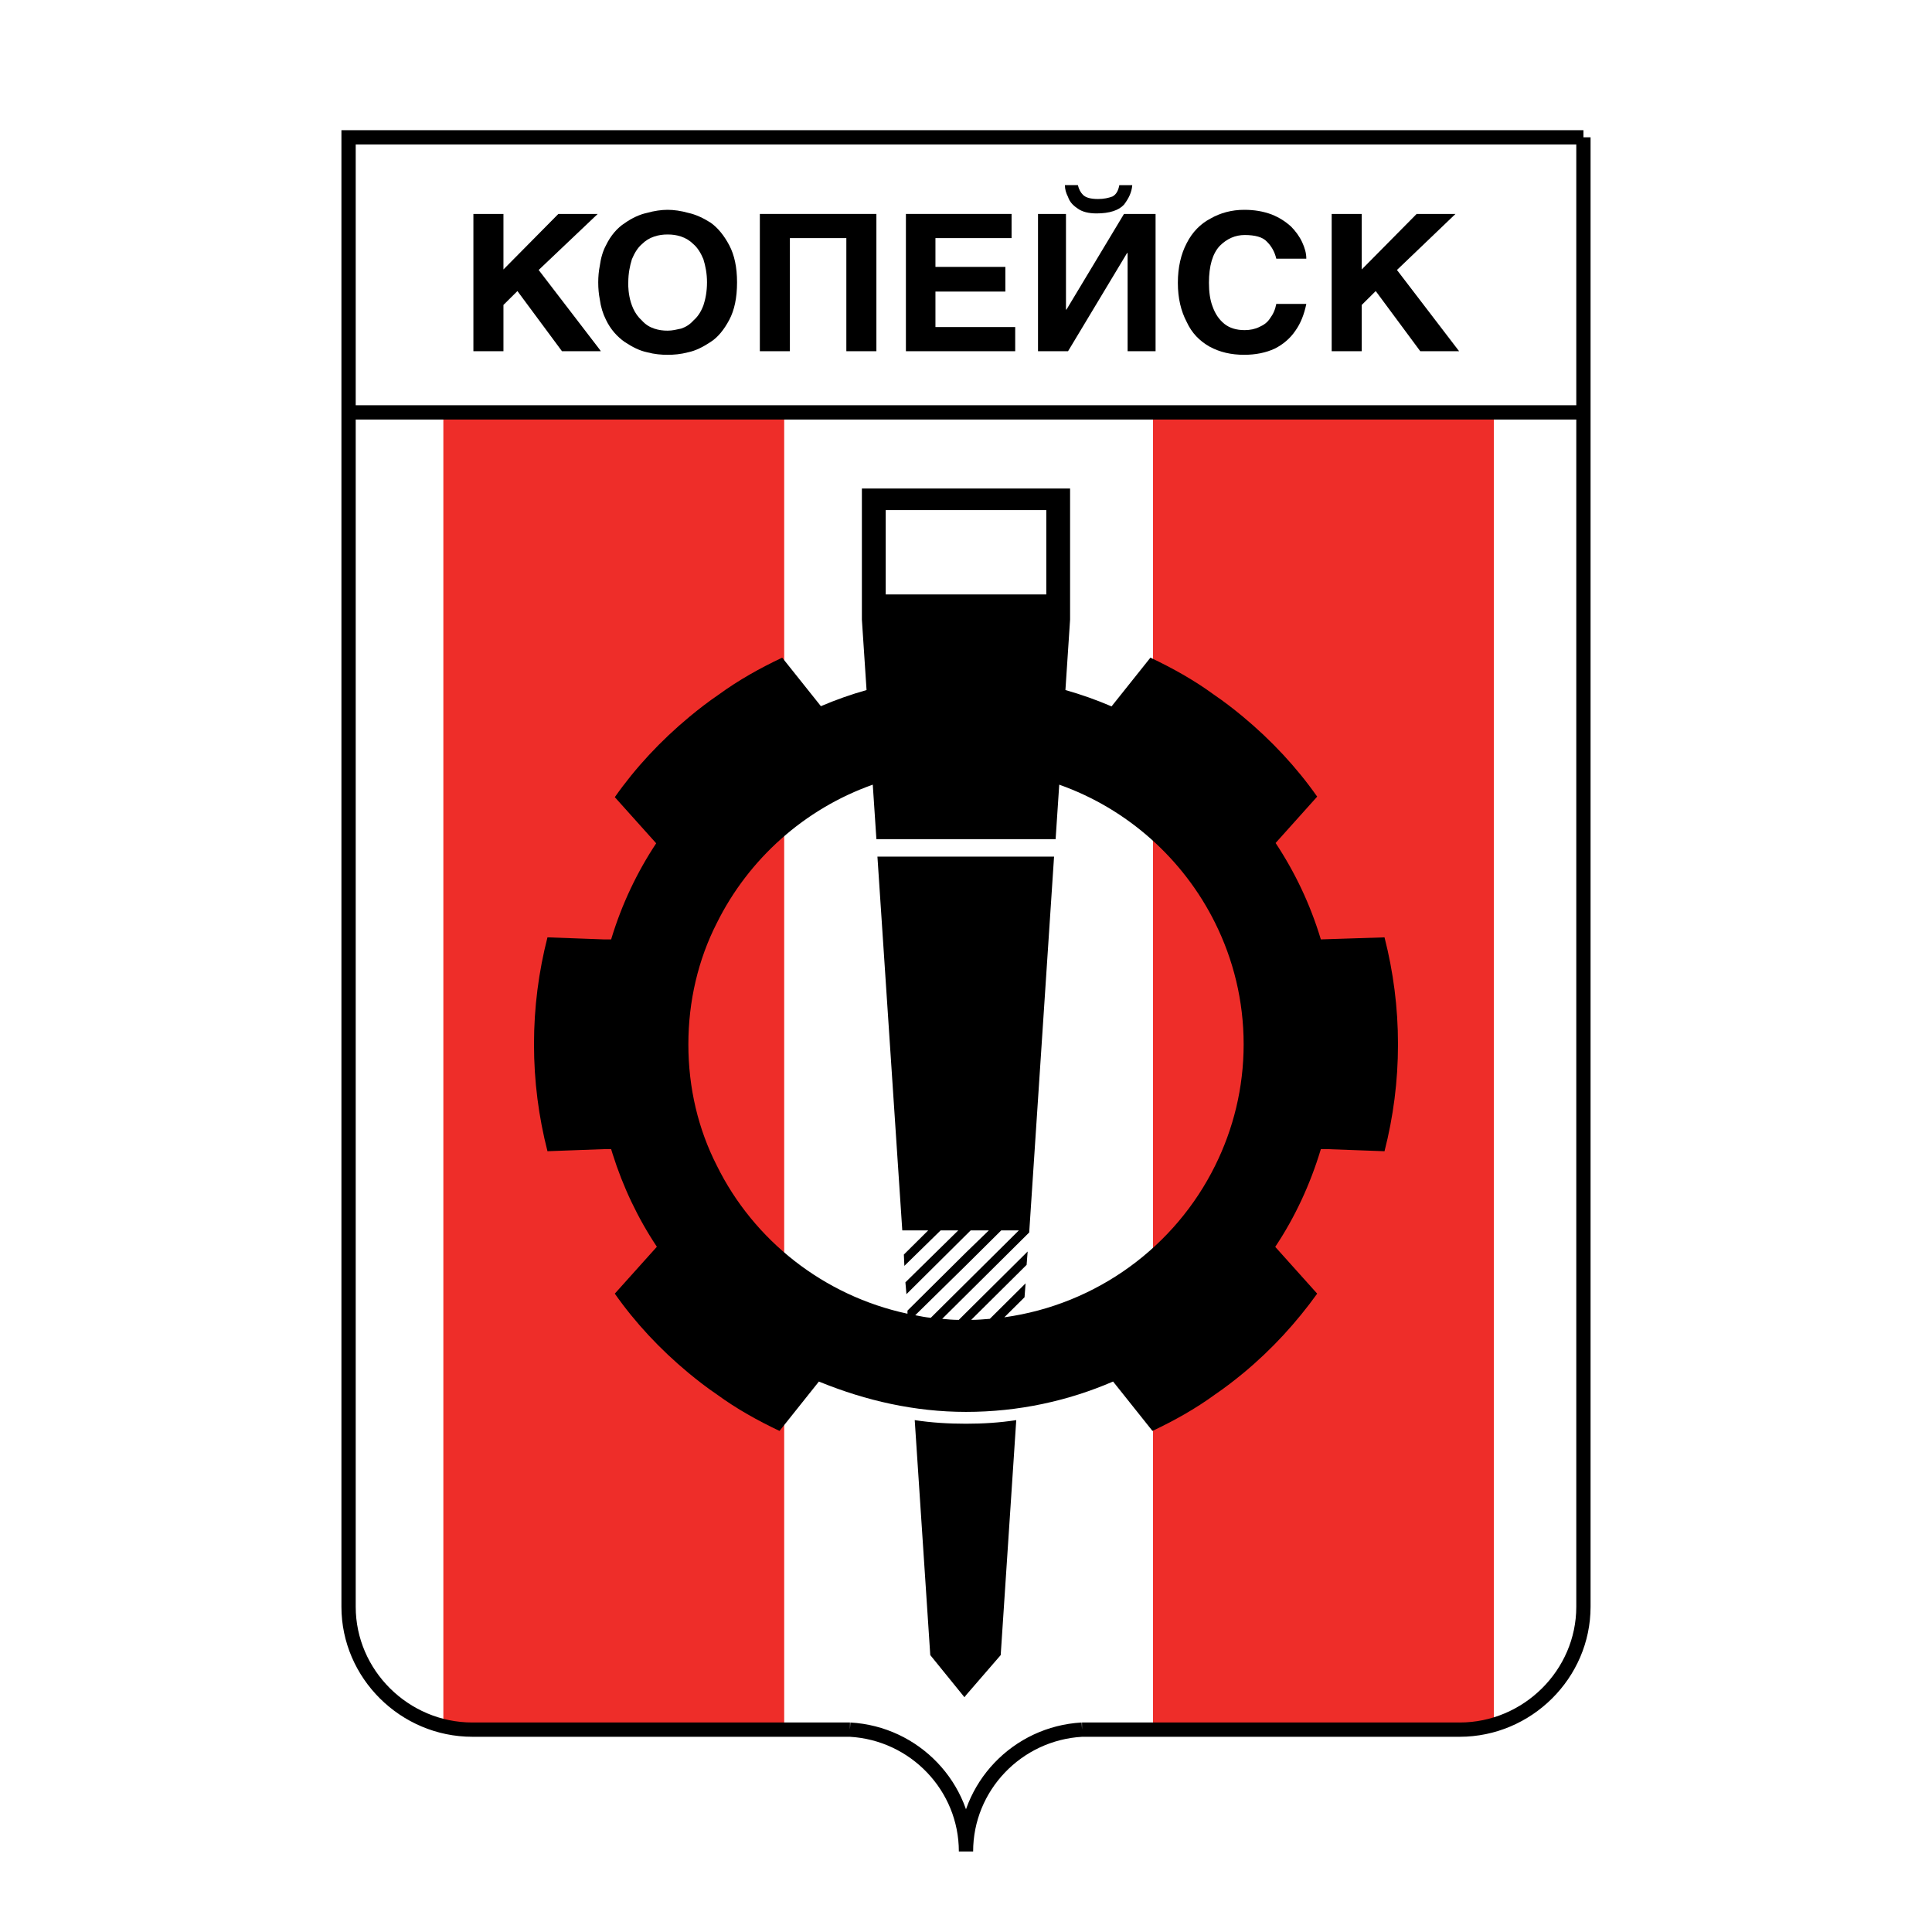 <?xml version="1.0" encoding="utf-8"?>
<!-- Generator: Adobe Illustrator 13.0.0, SVG Export Plug-In . SVG Version: 6.00 Build 14948)  -->
<!DOCTYPE svg PUBLIC "-//W3C//DTD SVG 1.0//EN" "http://www.w3.org/TR/2001/REC-SVG-20010904/DTD/svg10.dtd">
<svg version="1.0" id="Layer_1" xmlns="http://www.w3.org/2000/svg" xmlns:xlink="http://www.w3.org/1999/xlink" x="0px" y="0px"
	 width="192.756px" height="192.756px" viewBox="0 0 192.756 192.756" enable-background="new 0 0 192.756 192.756"
	 xml:space="preserve">
<g>
	<polygon fill-rule="evenodd" clip-rule="evenodd" fill="#FFFFFF" points="0,0 192.756,0 192.756,192.756 0,192.756 0,0 	"/>
	<polygon fill-rule="evenodd" clip-rule="evenodd" fill="#EE2D29" points="44.234,41.145 78.239,41.145 78.239,172.566 
		44.234,172.566 44.234,41.145 	"/>
	<polygon fill-rule="evenodd" clip-rule="evenodd" fill="#EE2D29" points="115.034,41.145 115.034,172.566 149.039,172.566 
		149.039,41.145 115.034,41.145 	"/>
	<path fill="none" stroke="#000000" stroke-width="1.425" stroke-miterlimit="2.613" d="M157.979,13.701v146.605 M157.979,160.307
		c0,6.719-5.582,12.26-12.352,12.26 M145.628,172.566h-37.675 M107.953,172.566c-6.459,0.359-11.576,5.693-11.576,12.158
		c0-6.465-5.116-11.799-11.576-12.158 M84.802,172.566H47.128 M47.128,172.566c-6.77,0-12.351-5.541-12.351-12.26 M34.777,160.307
		V13.701h123.203 M34.777,41.145h123.203"/>
	<path fill-rule="evenodd" clip-rule="evenodd" d="M70.9,22.216c-0.724-0.461-1.499-0.82-2.222-0.975
		c-0.724-0.206-1.448-0.308-2.067-0.308c-0.62,0-1.343,0.102-2.067,0.308c-0.724,0.154-1.499,0.514-2.222,1.026
		c-0.724,0.462-1.396,1.231-1.861,2.205c-0.31,0.564-0.517,1.283-0.62,2.052c-0.103,0.513-0.155,1.078-0.155,1.642
		c0,0.615,0.052,1.179,0.155,1.693c0.103,0.77,0.311,1.437,0.62,2.052c0.465,0.975,1.137,1.693,1.861,2.205
		c0.775,0.513,1.499,0.873,2.222,1.026c0.775,0.206,1.447,0.257,2.067,0.257c0.62,0,1.292-0.051,2.067-0.257
		c0.723-0.153,1.447-0.513,2.222-1.026c0.723-0.461,1.343-1.23,1.86-2.205c0.517-0.975,0.775-2.206,0.775-3.745
		c0-1.487-0.259-2.719-0.775-3.694C72.244,23.499,71.624,22.73,70.9,22.216L70.9,22.216z M70.177,30.476
		c-0.258,0.667-0.569,1.128-0.982,1.487c-0.362,0.41-0.775,0.667-1.24,0.821c-0.466,0.102-0.878,0.205-1.344,0.205
		s-0.879-0.051-1.343-0.205c-0.466-0.154-0.879-0.411-1.24-0.821c-1.496-1.331-1.344-3.796-1.344-3.796
		c0-0.872,0.155-1.642,0.362-2.308c0.258-0.616,0.568-1.128,0.982-1.489c0.361-0.359,0.774-0.615,1.24-0.769
		c0.464-0.154,0.878-0.206,1.343-0.206s0.878,0.052,1.344,0.206c0.465,0.154,0.878,0.41,1.24,0.769
		c0.413,0.36,0.724,0.873,0.982,1.489c0.207,0.666,0.361,1.436,0.361,2.308C70.538,29.09,70.383,29.86,70.177,30.476L70.177,30.476z
		"/>
	<polygon fill-rule="evenodd" clip-rule="evenodd" points="53.743,26.936 59.634,21.345 55.707,21.345 50.229,26.884 50.229,21.345 
		47.231,21.345 47.231,35.041 50.229,35.041 50.229,30.424 51.624,29.04 56.069,35.041 59.841,35.041 59.944,35.041 59.841,34.887 
		53.743,26.936 	"/>
	<polygon fill-rule="evenodd" clip-rule="evenodd" points="75.81,35.041 78.807,35.041 78.807,23.756 84.44,23.756 84.44,35.041 
		87.438,35.041 87.438,21.345 75.81,21.345 75.81,35.041 	"/>
	<path fill-rule="evenodd" clip-rule="evenodd" d="M107.488,20.781c0.465,0.358,1.138,0.512,1.913,0.512
		c1.292,0,2.222-0.307,2.738-0.872c0.465-0.615,0.775-1.231,0.827-1.949h-1.292c-0.104,0.564-0.31,0.923-0.672,1.128
		c-0.413,0.154-0.879,0.256-1.447,0.256c-0.775,0-1.24-0.154-1.499-0.41c-0.258-0.257-0.413-0.564-0.517-0.975h-1.292
		c0,0.411,0.104,0.77,0.311,1.18C106.713,20.113,107.023,20.472,107.488,20.781L107.488,20.781z"/>
	<polygon fill-rule="evenodd" clip-rule="evenodd" points="139.375,26.936 145.214,21.345 141.339,21.345 135.86,26.884 
		135.86,21.345 132.862,21.345 132.862,35.041 135.86,35.041 135.86,30.424 137.256,29.04 141.7,35.041 145.576,35.041 
		139.375,26.936 	"/>
	<polygon fill-rule="evenodd" clip-rule="evenodd" points="93.329,29.09 100.305,29.09 100.305,26.628 93.329,26.628 93.329,23.756 
		100.925,23.756 100.925,21.345 90.383,21.345 90.383,35.041 101.287,35.041 101.287,32.63 93.329,32.63 93.329,29.09 	"/>
	<path fill-rule="evenodd" clip-rule="evenodd" d="M124.181,23.448c1.033,0,1.809,0.205,2.223,0.667
		c0.465,0.461,0.774,1.025,0.931,1.692h2.996c0-0.564-0.154-1.076-0.413-1.641c-0.258-0.564-0.671-1.129-1.137-1.591
		c-0.517-0.461-1.137-0.871-1.912-1.179c-0.827-0.308-1.705-0.462-2.738-0.462c-1.241,0-2.378,0.308-3.359,0.872
		c-0.982,0.513-1.81,1.334-2.377,2.462c-0.569,1.078-0.88,2.412-0.88,3.95c0,1.539,0.311,2.821,0.88,3.898
		c0.516,1.129,1.291,1.898,2.273,2.463c1.034,0.563,2.17,0.82,3.463,0.82c1.137,0,2.17-0.206,3.048-0.616
		c0.827-0.411,1.551-1.026,2.068-1.795c0.516-0.718,0.878-1.642,1.084-2.667h-2.996c-0.104,0.563-0.311,1.025-0.621,1.437
		c-0.258,0.409-0.619,0.667-1.085,0.872c-0.414,0.205-0.93,0.307-1.447,0.307c-0.827,0-1.499-0.206-2.015-0.615
		c-0.569-0.462-0.931-1.026-1.189-1.744c-0.258-0.667-0.361-1.488-0.361-2.36c0-1.693,0.361-2.924,1.086-3.693
		C122.424,23.807,123.25,23.448,124.181,23.448L124.181,23.448z"/>
	<polygon fill-rule="evenodd" clip-rule="evenodd" points="106.403,30.885 106.352,30.885 106.352,21.345 103.562,21.345 
		103.562,35.041 106.559,35.041 112.449,25.243 112.502,25.243 112.502,35.041 115.292,35.041 115.292,21.345 112.14,21.345 
		106.403,30.885 	"/>
	<path fill-rule="evenodd" clip-rule="evenodd" d="M91.262,141.686l1.551,23.443l3.41,4.205l0.155-0.205l3.462-4l1.551-23.443
		c-1.654,0.256-3.308,0.359-5.013,0.359C94.621,142.045,92.915,141.941,91.262,141.686L91.262,141.686z"/>
	<path fill-rule="evenodd" clip-rule="evenodd" d="M65.536,124.389l-4.197,4.678c2.015,2.873,4.497,5.541,7.339,7.9
		c0.93,0.77,1.86,1.488,2.842,2.154c1.964,1.436,4.083,2.615,6.253,3.643l3.928-4.926l0.193,0.078
		c4.484,1.814,9.347,2.949,14.483,2.949c5.208,0,10.167-1.082,14.667-3.027h0.01l3.927,4.926c2.171-1.027,4.29-2.207,6.254-3.643
		c0.981-0.666,1.912-1.385,2.843-2.154c2.842-2.359,5.271-5.027,7.338-7.9l-4.186-4.668c1.965-2.945,3.482-6.215,4.526-9.664
		c0.008-0.025,0.017-0.055,0.025-0.082h-0.004h0.004h0.771l5.582,0.205c0.877-3.438,1.344-6.977,1.344-10.668
		c0-3.695-0.467-7.233-1.344-10.67l-6.353,0.205h-0.004h0.004c-0.01-0.032-0.019-0.063-0.029-0.095
		c-1.033-3.408-2.553-6.609-4.485-9.524l4.148-4.627c-2.04-2.908-4.552-5.607-7.429-7.997c-0.941-0.779-1.884-1.505-2.878-2.181
		c-1.987-1.454-4.133-2.648-6.33-3.687l-3.878,4.862c-1.487-0.639-3.023-1.185-4.602-1.63l0.465-7.028v-13.08H96.377H85.991v13.08
		l0.465,7.028c-1.561,0.44-3.082,0.98-4.555,1.609l-3.861-4.841c-2.206,1.043-4.359,2.242-6.354,3.701
		c-0.998,0.678-1.943,1.408-2.888,2.189c-2.889,2.398-5.41,5.109-7.458,8.028l4.128,4.604c-1.919,2.901-3.429,6.084-4.459,9.472
		c-0.012,0.039-0.023,0.078-0.035,0.116h0.004h-0.004h-0.771l-5.582-0.205c-0.878,3.437-1.344,6.975-1.344,10.67
		c0,3.691,0.465,7.23,1.344,10.668l5.582-0.205h0.771h0.004h-0.004c0.045,0.152,0.092,0.303,0.139,0.453
		C62.154,118.418,63.641,121.547,65.536,124.389L65.536,124.389z M88.368,50.892h8.01h8.01v8.413h-8.01h-8.01V50.892L88.368,50.892z
		 M91.313,131.221l5.064-4.975l3.514-3.488h1.758l-5.272,5.232l-3.514,3.488C92.347,131.428,91.831,131.324,91.313,131.221
		L91.313,131.221z M121.235,116.295c-3.979,8.053-11.782,13.85-21.033,15.133l2.016-2.002l0.104-1.385l-3.566,3.539
		c-0.62,0.053-1.24,0.104-1.86,0.104l5.529-5.488l0.104-1.334l-6.15,6.104l-0.723,0.719c-0.569,0-1.137-0.051-1.654-0.104
		l2.377-2.359l6.305-6.258l2.48-37.498h-8.786h-8.836l2.48,37.292h2.584l-2.428,2.41l0.052,1.129l3.617-3.539h1.757l-5.271,5.18
		l0.104,1.182l5.942-5.9l0.465-0.461h1.809l-2.274,2.205l-5.839,5.797v0.309c-8.373-1.797-15.35-7.336-19.019-14.773
		c-1.86-3.643-2.842-7.746-2.842-12.105c0-4.311,0.982-8.465,2.842-12.107c3.153-6.361,8.734-11.388,15.556-13.799l0.362,5.438h8.94
		h8.941l0.361-5.438c6.822,2.411,12.403,7.438,15.556,13.799c1.809,3.642,2.843,7.746,2.843,12.107
		C124.078,108.549,123.044,112.652,121.235,116.295L121.235,116.295z"/>
</g>
</svg>
